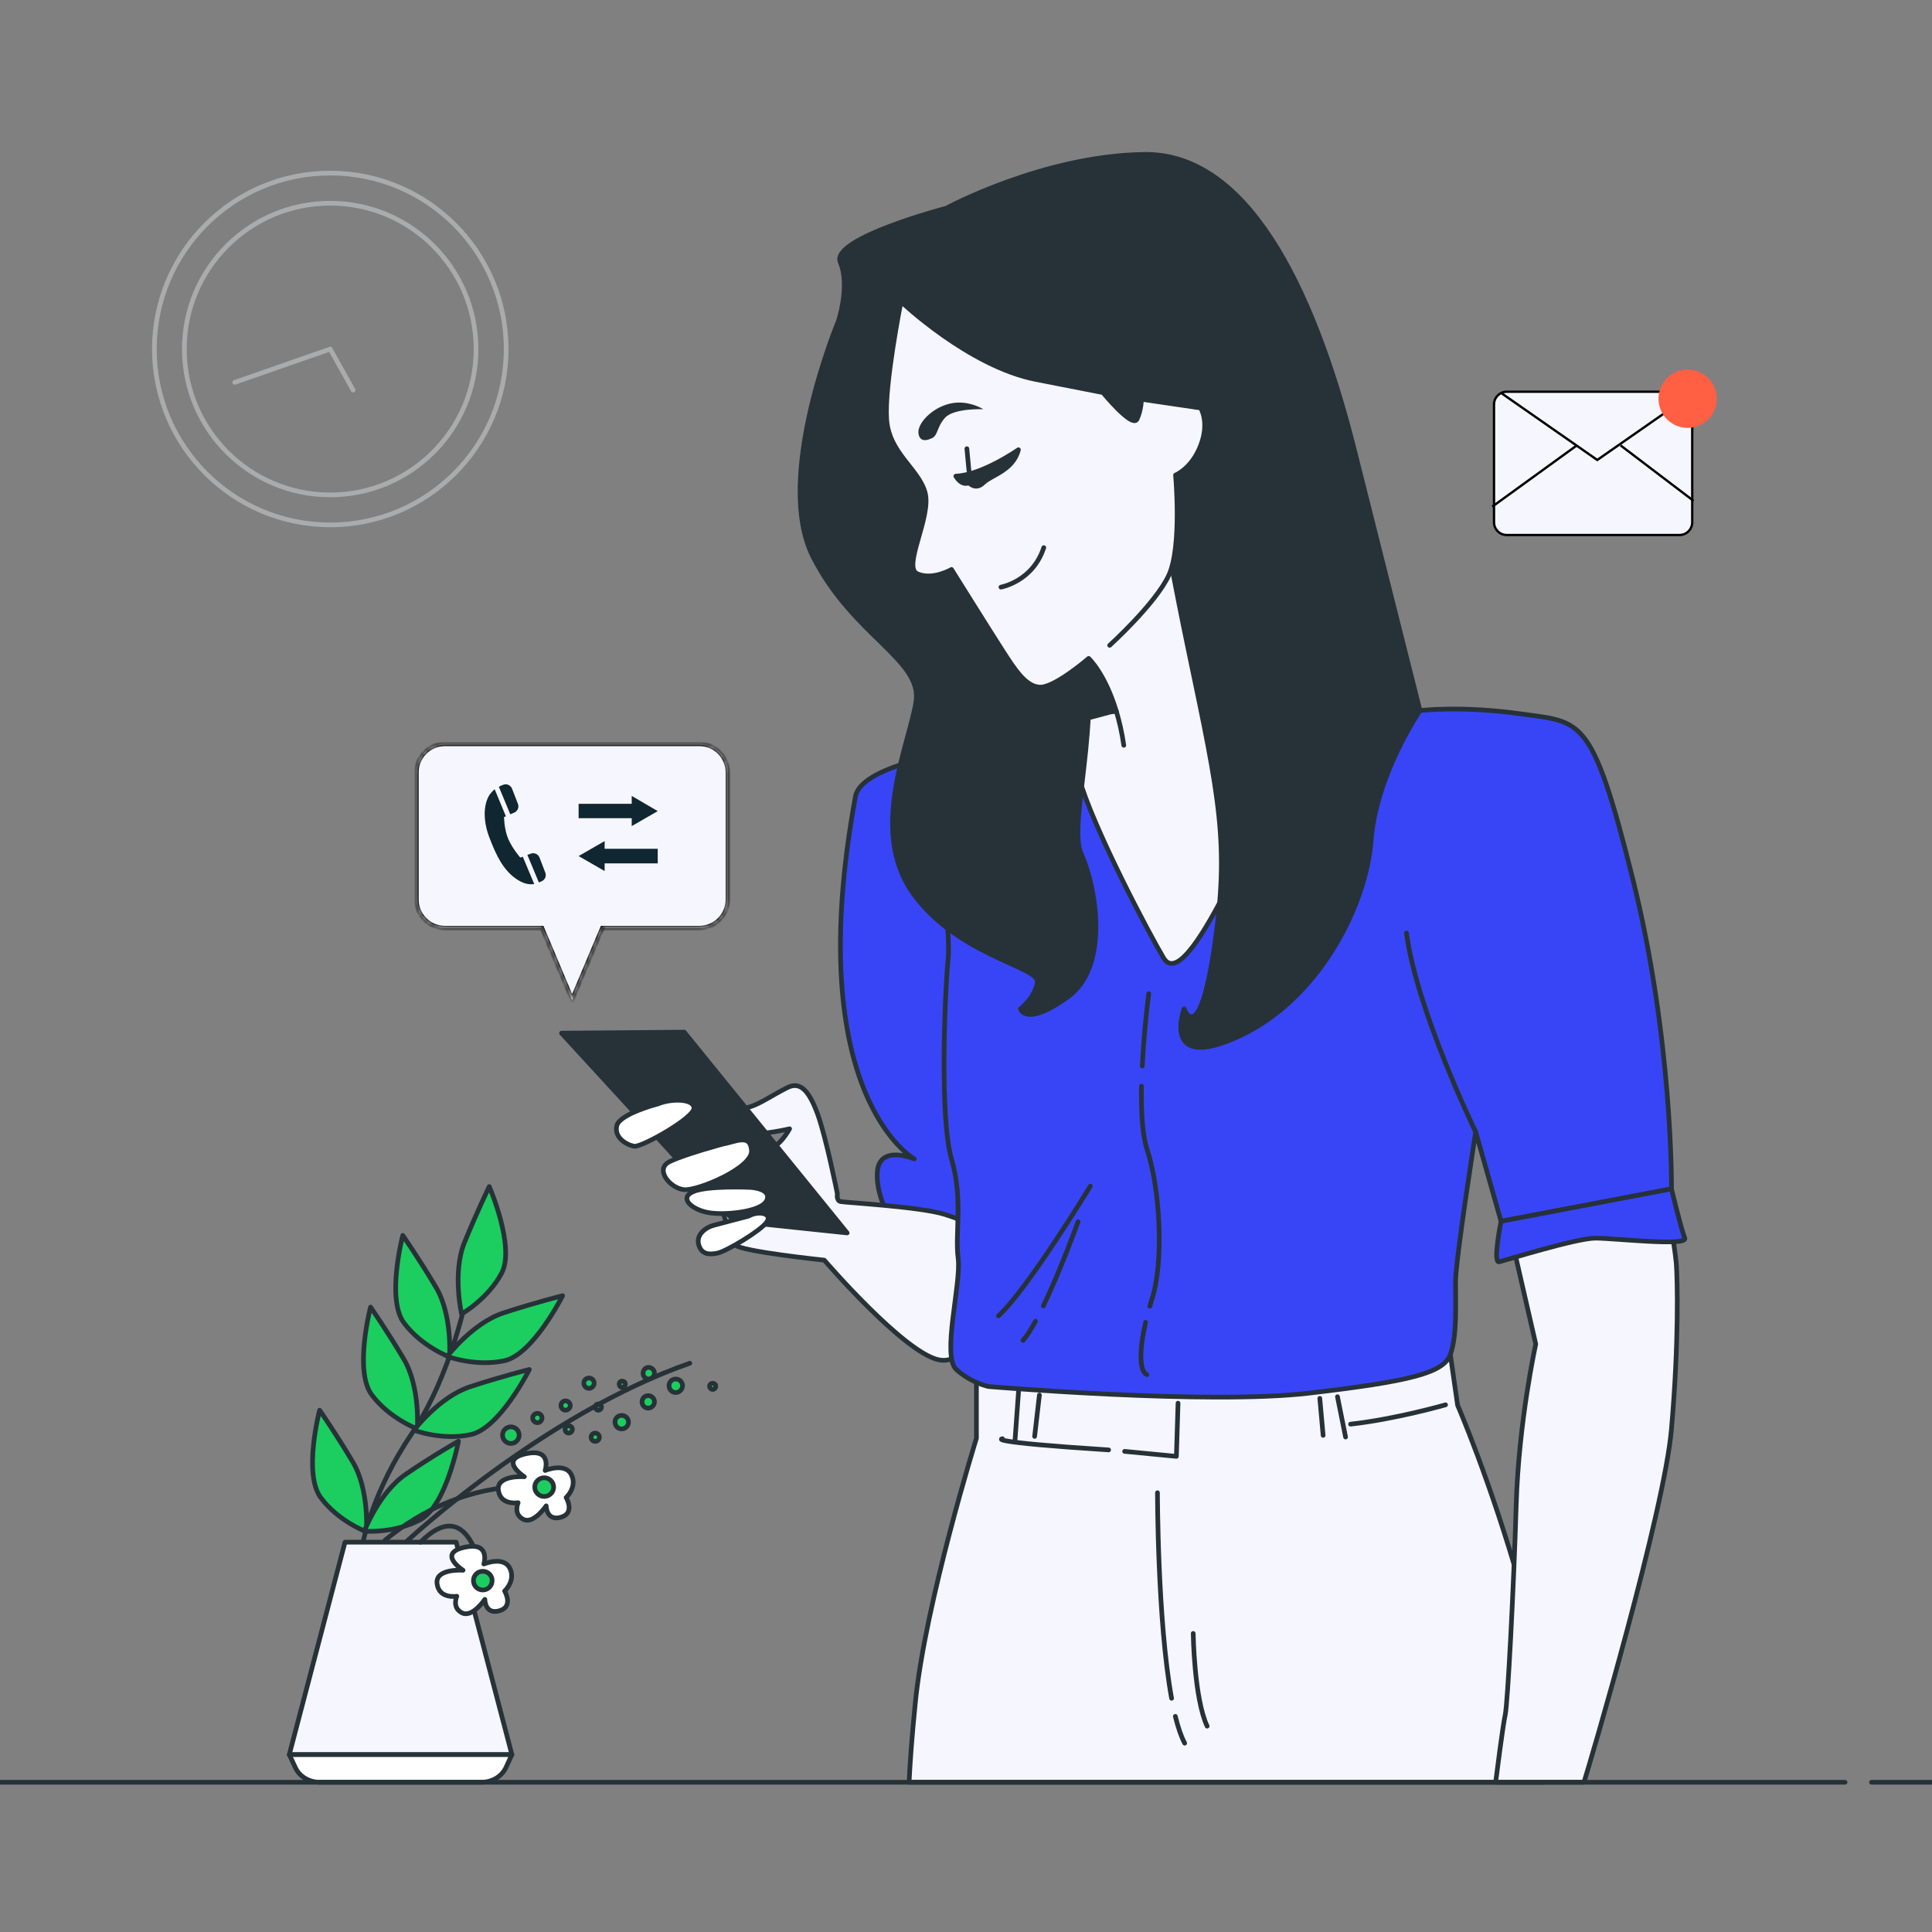 <svg width="413" height="413" viewBox="0 0 413 413" fill="none" xmlns="http://www.w3.org/2000/svg">
<rect x="0" y="0" width="413" height="413" fill="#808080" stroke="none"/>
<g clip-path="url(#clip0_6422_16058)">
<path d="M108.203 74.617C108.203 95.361 91.361 112.203 70.586 112.203C49.812 112.203 33 95.361 33 74.617C33 53.843 49.812 37 70.586 37C91.361 37 108.203 53.843 108.203 74.617Z" stroke="#AAABAC" stroke-linecap="round" stroke-linejoin="round"/>
<path d="M101.763 74.619C101.763 91.833 87.799 105.796 70.585 105.796C53.371 105.796 39.408 91.833 39.408 74.619C39.408 57.405 53.371 43.441 70.585 43.441C87.799 43.441 101.763 57.405 101.763 74.619Z" stroke="#AAABAC" stroke-linecap="round" stroke-linejoin="round"/>
<path d="M75.478 83.379L70.587 74.617L50.184 81.738" stroke="#AAABAC" stroke-linecap="round" stroke-linejoin="round"/>
<path d="M121.91 300.435C121.91 301.012 121.421 301.456 120.888 301.456C120.354 301.456 119.91 301.012 119.91 300.435C119.91 299.901 120.354 299.457 120.888 299.457C121.421 299.457 121.91 299.901 121.91 300.435Z" fill="#1BCE5F" stroke="#263238" stroke-linecap="round" stroke-linejoin="round"/>
<path d="M128.575 300.791C128.575 301.147 128.264 301.458 127.909 301.458C127.509 301.458 127.242 301.147 127.242 300.791C127.242 300.392 127.509 300.125 127.909 300.125C128.264 300.125 128.575 300.392 128.575 300.791Z" fill="#1BCE5F" stroke="#263238" stroke-linecap="round" stroke-linejoin="round"/>
<path d="M122.354 305.544C122.354 305.989 121.998 306.344 121.554 306.344C121.11 306.344 120.799 305.989 120.799 305.544C120.799 305.1 121.11 304.789 121.554 304.789C121.998 304.789 122.354 305.1 122.354 305.544Z" fill="#1BCE5F" stroke="#263238" stroke-linecap="round" stroke-linejoin="round"/>
<path d="M128.131 307.236C128.131 307.725 127.731 308.125 127.242 308.125C126.753 308.125 126.354 307.725 126.354 307.236C126.354 306.748 126.753 306.348 127.242 306.348C127.731 306.348 128.131 306.748 128.131 307.236Z" fill="#1BCE5F" stroke="#263238" stroke-linecap="round" stroke-linejoin="round"/>
<path d="M127.02 295.681C127.02 296.259 126.487 296.792 125.91 296.792C125.288 296.792 124.799 296.259 124.799 295.681C124.799 295.059 125.288 294.57 125.91 294.57C126.487 294.57 127.02 295.059 127.02 295.681Z" fill="#1BCE5F" stroke="#263238" stroke-linecap="round" stroke-linejoin="round"/>
<path d="M133.685 295.905C133.685 296.26 133.373 296.571 133.018 296.571C132.618 296.571 132.352 296.26 132.352 295.905C132.352 295.505 132.618 295.238 133.018 295.238C133.373 295.238 133.685 295.505 133.685 295.905Z" fill="#1BCE5F" stroke="#263238" stroke-linecap="round" stroke-linejoin="round"/>
<path d="M115.869 303.102C115.869 303.68 115.424 304.124 114.891 304.124C114.358 304.124 113.869 303.68 113.869 303.102C113.869 302.569 114.358 302.125 114.891 302.125C115.424 302.125 115.869 302.569 115.869 303.102Z" fill="#1BCE5F" stroke="#263238" stroke-linecap="round" stroke-linejoin="round"/>
<path d="M110.98 306.789C110.98 307.766 110.181 308.566 109.203 308.566C108.226 308.566 107.426 307.766 107.426 306.789C107.426 305.811 108.226 305.012 109.203 305.012C110.181 305.012 110.98 305.811 110.98 306.789Z" fill="#1BCE5F" stroke="#263238" stroke-linecap="round" stroke-linejoin="round"/>
<path d="M134.351 303.992C134.351 304.792 133.684 305.458 132.885 305.458C132.085 305.458 131.463 304.792 131.463 303.992C131.463 303.192 132.085 302.57 132.885 302.57C133.684 302.57 134.351 303.192 134.351 303.992Z" fill="#1BCE5F" stroke="#263238" stroke-linecap="round" stroke-linejoin="round"/>
<path d="M139.906 299.681C139.906 300.392 139.284 301.014 138.573 301.014C137.818 301.014 137.24 300.392 137.24 299.681C137.24 298.925 137.818 298.348 138.573 298.348C139.284 298.348 139.906 298.925 139.906 299.681Z" fill="#1BCE5F" stroke="#263238" stroke-linecap="round" stroke-linejoin="round"/>
<path d="M139.905 293.549C139.905 294.215 139.327 294.793 138.661 294.793C137.994 294.793 137.461 294.215 137.461 293.549C137.461 292.882 137.994 292.305 138.661 292.305C139.327 292.305 139.905 292.882 139.905 293.549Z" fill="#1BCE5F" stroke="#263238" stroke-linecap="round" stroke-linejoin="round"/>
<path d="M145.904 296.215C145.904 297.015 145.237 297.681 144.437 297.681C143.638 297.681 143.016 297.015 143.016 296.215C143.016 295.415 143.638 294.793 144.437 294.793C145.237 294.793 145.904 295.415 145.904 296.215Z" fill="#1BCE5F" stroke="#263238" stroke-linecap="round" stroke-linejoin="round"/>
<path d="M153.013 296.35C153.013 296.706 152.702 297.017 152.346 297.017C151.991 297.017 151.68 296.706 151.68 296.35C151.68 295.95 151.991 295.684 152.346 295.684C152.702 295.684 153.013 295.95 153.013 296.35Z" fill="#1BCE5F" stroke="#263238" stroke-linecap="round" stroke-linejoin="round"/>
<path d="M86.988 329.447C86.988 329.447 116.091 302.344 147.46 291.414" stroke="#263238" stroke-linecap="round" stroke-linejoin="round"/>
<path d="M109.426 375.081H61.84L73.748 329.672H97.518L109.426 375.081Z" fill="#F6F6FE" stroke="#263238" stroke-linecap="round" stroke-linejoin="round"/>
<path d="M61.84 375.082L63.173 377.926C64.061 379.792 66.105 380.991 68.371 380.991H102.895C105.205 380.991 107.249 379.747 108.137 377.881L109.426 375.082H61.84Z" fill="white" stroke="#263238" stroke-linecap="round" stroke-linejoin="round"/>
<path d="M77.658 329.449C77.658 329.449 79.658 318.786 88.1 306.345C96.542 293.904 99.874 276.531 99.874 276.531" stroke="#263238" stroke-linecap="round" stroke-linejoin="round"/>
<path d="M78.324 327.449C78.324 327.449 78.99 318.563 75.436 312.565C71.881 306.567 68.326 301.457 68.326 301.457C68.326 301.457 64.772 315.009 68.549 320.118C72.325 325.228 78.324 327.449 78.324 327.449Z" fill="#1BCE5F" stroke="#263238" stroke-linecap="round" stroke-linejoin="round"/>
<path d="M89.21 305.455C89.21 305.455 89.877 296.569 86.322 290.526C82.768 284.528 79.213 279.418 79.213 279.418C79.213 279.418 75.659 292.97 79.435 298.124C83.212 303.233 89.21 305.455 89.21 305.455Z" fill="#1BCE5F" stroke="#263238" stroke-linecap="round" stroke-linejoin="round"/>
<path d="M96.097 290.082C96.097 290.082 96.763 281.196 93.209 275.198C89.654 269.199 86.1 264.09 86.1 264.09C86.1 264.09 82.545 277.641 86.322 282.751C90.099 287.861 96.097 290.082 96.097 290.082Z" fill="#1BCE5F" stroke="#263238" stroke-linecap="round" stroke-linejoin="round"/>
<path d="M77.879 327.317C77.879 327.317 81.034 319.008 86.81 315.098C92.586 311.144 98.006 308.078 98.006 308.078C98.006 308.078 95.429 321.852 89.831 324.873C84.233 327.85 77.879 327.317 77.879 327.317Z" fill="#1BCE5F" stroke="#263238" stroke-linecap="round" stroke-linejoin="round"/>
<path d="M88.498 305.724C88.498 305.724 93.874 298.615 100.495 296.438C107.115 294.261 113.158 292.75 113.158 292.75C113.158 292.75 106.893 305.28 100.672 306.657C94.496 308.034 88.498 305.724 88.498 305.724Z" fill="#1BCE5F" stroke="#263238" stroke-linecap="round" stroke-linejoin="round"/>
<path d="M95.607 289.951C95.607 289.951 100.984 282.842 107.604 280.664C114.224 278.487 120.267 276.977 120.267 276.977C120.267 276.977 114.002 289.506 107.826 290.884C101.606 292.217 95.607 289.951 95.607 289.951Z" fill="#1BCE5F" stroke="#263238" stroke-linecap="round" stroke-linejoin="round"/>
<path d="M98.673 280.885C98.673 280.885 96.674 272.176 99.251 265.689C101.872 259.247 104.582 253.648 104.582 253.648C104.582 253.648 110.181 266.489 107.248 272.132C104.271 277.73 98.673 280.885 98.673 280.885Z" fill="#1BCE5F" stroke="#263238" stroke-linecap="round" stroke-linejoin="round"/>
<path d="M116.312 317.898C116.312 317.898 99.206 315.232 82.322 329.228" stroke="#263238" stroke-linecap="round" stroke-linejoin="round"/>
<path d="M103.206 337.889C103.206 337.889 100.985 318.561 89.877 329.669" stroke="#263238" stroke-linecap="round" stroke-linejoin="round"/>
<path d="M116.534 314.343C116.534 314.343 118.134 309.456 112.313 310.789C106.537 312.122 112.091 315.676 112.091 315.676C112.091 315.676 106.093 315.232 106.537 318.564C106.982 321.897 110.758 321.23 110.758 321.23C110.758 321.23 109.647 323.674 111.869 324.785C114.091 325.896 116.756 321.897 116.756 321.897C116.756 321.897 116.756 325.229 119.911 324.341C123.021 323.452 121.022 320.12 121.022 320.12C121.022 320.12 123.466 317.898 122.133 315.232C120.8 312.566 116.534 314.343 116.534 314.343Z" fill="white" stroke="#263238" stroke-linecap="round" stroke-linejoin="round"/>
<path d="M118.356 317.898C118.356 319.009 117.423 319.897 116.312 319.897C115.246 319.897 114.312 319.009 114.312 317.898C114.312 316.787 115.246 315.898 116.312 315.898C117.423 315.898 118.356 316.787 118.356 317.898Z" fill="#1BCE5F" stroke="#263238" stroke-linecap="round" stroke-linejoin="round"/>
<path d="M103.427 334.336C103.427 334.336 104.982 329.448 99.206 330.781C93.43 332.114 98.984 335.669 98.984 335.669C98.984 335.669 92.986 335.224 93.43 338.557C93.874 341.889 97.651 341.223 97.651 341.223C97.651 341.223 96.54 343.666 98.761 344.777C100.983 345.888 103.649 341.889 103.649 341.889C103.649 341.889 103.649 345.221 106.759 344.333C109.869 343.444 107.87 340.112 107.87 340.112C107.87 340.112 110.314 337.89 108.981 335.224C107.648 332.558 103.427 334.336 103.427 334.336Z" fill="white" stroke="#263238" stroke-linecap="round" stroke-linejoin="round"/>
<path d="M105.204 337.89C105.204 339.001 104.315 339.889 103.204 339.889C102.094 339.889 101.205 339.001 101.205 337.89C101.205 336.779 102.094 335.891 103.204 335.891C104.315 335.891 105.204 336.779 105.204 337.89Z" fill="#1BCE5F" stroke="#263238" stroke-linecap="round" stroke-linejoin="round"/>
<path d="M203.399 160.877C203.399 160.877 184.027 163.81 182.872 170.252C171.098 234.189 195.446 247.741 195.446 247.741C195.446 247.741 187.893 244.497 187.537 250.629C187.182 256.76 191.847 263.603 192.958 263.958C194.024 264.314 205.177 280.887 208.065 273.333C210.953 265.735 210.242 178.916 211.664 171.363C213.13 163.765 206.643 160.166 203.399 160.877Z" fill="#3845F6" stroke="#263238" stroke-linecap="round" stroke-linejoin="round"/>
<path d="M179.006 255.207C179.006 255.207 176.652 243.388 174.83 238.279C172.964 233.169 171.098 231.081 168.298 232.502C165.544 233.88 162.745 235.746 160.878 236.412C159.012 237.123 156.258 237.346 156.48 238.279C156.702 239.212 157.857 241.789 160.434 242.233C162.967 242.677 168.787 241.3 168.787 241.3C168.787 241.3 166.699 245.254 164.122 245.699C161.589 246.187 150.215 245.254 150.215 245.254C150.215 245.254 155.991 264.76 157.191 266.137C158.346 267.514 176.207 269.381 176.207 269.381C176.207 269.381 193.358 289.33 200.778 290.708C208.242 292.13 211.797 276.49 209.931 269.07C208.109 261.65 207.087 261.25 201.978 259.606C196.868 257.962 180.606 257.073 179.673 256.851C178.74 256.629 179.006 255.207 179.006 255.207Z" fill="#F6F6FE" stroke="#263238" stroke-linecap="round" stroke-linejoin="round"/>
<path d="M120.045 220.859L156.923 261.025L181.094 263.558L146.259 220.637L120.045 220.859Z" fill="#263238" stroke="#263238" stroke-linecap="round" stroke-linejoin="round"/>
<path d="M140.706 235.967C140.706 235.967 132.575 238.055 131.864 240.588C131.197 243.165 133.952 244.764 135.596 245.031C137.196 245.253 148.348 238.988 148.348 236.9C148.348 234.811 143.46 234.811 140.706 235.967Z" fill="white" stroke="#263238" stroke-linecap="round" stroke-linejoin="round"/>
<path d="M154.612 244.543C154.612 244.543 146.748 246.631 143.238 248.275C139.772 249.875 143.238 254.052 146.259 254.318C149.281 254.54 160.877 249.653 160.655 245.965C160.433 242.233 157.189 244.099 154.612 244.543Z" fill="white" stroke="#263238" stroke-linecap="round" stroke-linejoin="round"/>
<path d="M160.432 253.83C160.432 253.83 151.146 253.386 148.125 254.763C145.104 256.14 147.903 258.495 151.146 259.162C154.39 259.873 162.743 259.162 163.898 256.629C165.053 254.052 160.432 253.83 160.432 253.83Z" fill="white" stroke="#263238" stroke-linecap="round" stroke-linejoin="round"/>
<path d="M160.033 259.962C160.033 259.962 154.524 261.428 152.613 261.916C150.747 262.405 148.748 264.005 149.37 266.093C149.947 268.137 151.547 268.27 153.413 267.87C155.279 267.47 162.61 263.116 163.899 261.25C165.187 259.339 162.122 258.762 160.033 259.962Z" fill="white" stroke="#263238" stroke-linecap="round" stroke-linejoin="round"/>
<path d="M329.939 380.991C330.072 371.616 329.539 354.998 325.185 339.669C318.653 316.61 311.589 300.392 311.589 300.392L310.034 289.551L208.73 289.684V307.457C208.73 307.457 197.755 342.78 195.667 363.974C194.867 371.882 194.512 377.303 194.334 380.991H329.939Z" fill="#F6F6FE" stroke="#263238" stroke-linecap="round" stroke-linejoin="round"/>
<path d="M338.604 380.991C339.804 377.214 355.843 322.963 357.31 305.413C358.909 287.107 358.598 273.467 358.332 270.045C358.065 266.669 355.355 250.629 355.355 250.629L319.987 251.118L328.296 287.329C328.296 287.329 324.653 303.813 324.119 321.586C323.586 339.403 322.298 364.24 321.765 366.595C321.276 368.772 319.943 379.214 319.721 380.991H338.604Z" fill="#F6F6FE" stroke="#263238" stroke-linecap="round" stroke-linejoin="round"/>
<path d="M214.284 307.547C214.284 307.547 210.152 308.213 236.988 309.946" stroke="#263238" stroke-linecap="round" stroke-linejoin="round"/>
<path d="M309.012 300.305C309.012 300.305 298.349 303.37 288.707 304.437" stroke="#263238" stroke-linecap="round" stroke-linejoin="round"/>
<path d="M282.131 298.926L282.842 306.835" stroke="#263238" stroke-linecap="round" stroke-linejoin="round"/>
<path d="M285.908 298.57L287.641 307.19" stroke="#263238" stroke-linecap="round" stroke-linejoin="round"/>
<path d="M251.829 299.949L251.474 311.324L240.41 310.257" stroke="#263238" stroke-linecap="round" stroke-linejoin="round"/>
<path d="M217.749 297.238L216.949 308.257" stroke="#263238" stroke-linecap="round" stroke-linejoin="round"/>
<path d="M222.192 298.215L221.17 307.057" stroke="#263238" stroke-linecap="round" stroke-linejoin="round"/>
<path d="M251.25 366.906C251.828 369.261 252.494 371.216 253.249 372.638" stroke="#263238" stroke-linecap="round" stroke-linejoin="round"/>
<path d="M247.43 319.098C247.43 319.098 247.43 346.645 250.451 363.04" stroke="#263238" stroke-linecap="round" stroke-linejoin="round"/>
<path d="M255.072 349.18C255.072 349.18 255.25 362.998 258.049 368.996" stroke="#263238" stroke-linecap="round" stroke-linejoin="round"/>
<path d="M230.458 153.99C230.458 153.99 201.578 157.278 200.156 161.632C198.69 165.942 203.399 196.911 202.688 204.864C201.933 212.773 200.867 239.076 203.399 247.74C205.932 256.405 204.11 263.602 204.821 268.979C205.532 274.399 201.222 289.906 204.466 292.794C207.709 295.682 211.308 296.393 211.308 296.393C211.308 296.393 258.139 300.347 279.777 297.815C301.415 295.282 308.613 293.505 310.035 289.55C311.501 285.552 311.146 278.709 311.146 274.044C311.146 269.379 315.455 241.964 315.455 241.964L320.876 261.07L357.31 254.139C357.31 254.139 357.621 222.148 348.957 187.58C340.293 152.968 338.16 154.434 325.186 152.613C312.212 150.791 303.548 151.902 303.548 151.902L230.458 153.99Z" fill="#3845F6" stroke="#263238" stroke-linecap="round" stroke-linejoin="round"/>
<path d="M230.457 153.99C231.435 154.79 240.632 151.724 240.632 151.724C240.632 151.724 236.411 141.727 234.5 139.817C232.59 137.906 232.59 137.906 232.59 137.906L230.457 153.99Z" fill="#263238" stroke="#263238" stroke-linecap="round" stroke-linejoin="round"/>
<path d="M238.632 152.037C236.144 143.861 232.723 140.751 232.723 140.751L231.612 139.596C231.612 139.596 245.875 125.867 247.874 119.691C249.873 113.515 252.139 105.828 252.139 105.828C252.139 105.828 262.136 148.305 264.891 156.258C267.69 164.211 266.269 182.25 262.136 190.292C257.96 198.379 251.651 209.576 248.763 204.821C245.875 200.023 233.611 176.918 230.59 166.077C227.569 155.236 228.591 154.347 230.457 153.992C232.367 153.592 237.299 152.215 237.299 152.215L238.632 152.037Z" fill="#F6F6FE" stroke="#263238" stroke-linecap="round" stroke-linejoin="round"/>
<path d="M240.232 159.322C239.832 156.523 239.255 154.123 238.633 152.035L240.232 159.322Z" fill="white"/>
<path d="M240.232 159.322C239.832 156.523 239.255 154.123 238.633 152.035" stroke="#263238" stroke-linecap="round" stroke-linejoin="round"/>
<path d="M202.287 44.512C202.287 44.512 177.45 50.999 179.627 56.064C181.76 61.085 179.227 68.638 179.227 68.638C179.227 68.638 165.187 102.184 173.851 119.113C182.471 136.041 197.266 141.062 195.8 150.081C194.378 159.101 185.714 177.495 195.089 190.825C204.464 204.154 222.103 206.643 221.748 209.886C221.393 213.13 218.149 215.662 218.149 215.662C218.149 215.662 219.26 219.617 228.235 213.13C237.255 206.643 234.367 189.714 231.123 182.516C227.88 175.318 237.521 148.482 229.568 128.665L227.524 102.895C227.524 102.895 236.899 94.586 243.031 101.429C249.162 108.271 247.696 108.671 254.183 139.64C260.67 170.609 262.847 180.339 259.604 202.333C256.36 224.326 253.117 215.662 253.117 215.662C253.117 215.662 248.051 229.347 265.024 221.438C281.953 213.529 292.039 193.669 293.105 179.628C294.171 165.588 303.546 151.903 303.546 151.903C303.546 151.903 298.392 131.464 289.417 95.786C280.398 60.108 266.091 32.604 244.453 33.004C222.859 33.36 202.287 44.512 202.287 44.512Z" fill="#263238" stroke="#263238" stroke-linecap="round" stroke-linejoin="round"/>
<path d="M237.211 137.951C237.211 137.951 247.075 129.02 249.874 122.933C252.674 116.801 251.296 101.561 251.296 101.561C251.296 101.561 254.806 100.139 256.672 95.207C258.583 90.276 256.672 87.21 256.672 87.21L244.009 85.344C244.009 85.344 244.009 87.476 243.076 89.565C242.143 91.697 235.79 83.922 235.79 83.922C235.79 83.922 235.79 83.922 221.483 81.123C207.131 78.324 192.602 64.461 192.602 64.461C192.602 64.461 189.048 82.278 189.536 89.565C189.981 96.852 196.334 100.139 197.756 105.293C199.178 110.492 192.824 121.289 196.112 122.666C199.4 124.088 203.399 121.733 203.399 121.733C203.399 121.733 211.619 134.885 214.196 138.884C216.773 142.882 219.35 147.103 222.638 146.881C225.926 146.615 232.724 140.75 232.724 140.75" fill="#F6F6FE"/>
<path d="M237.211 137.951C237.211 137.951 247.075 129.02 249.874 122.933C252.674 116.801 251.296 101.561 251.296 101.561C251.296 101.561 254.806 100.139 256.672 95.207C258.583 90.276 256.672 87.21 256.672 87.21L244.009 85.344C244.009 85.344 244.009 87.476 243.076 89.565C242.143 91.697 235.79 83.922 235.79 83.922C235.79 83.922 235.79 83.922 221.483 81.123C207.131 78.324 192.602 64.461 192.602 64.461C192.602 64.461 189.048 82.278 189.536 89.565C189.981 96.852 196.334 100.139 197.756 105.293C199.178 110.492 192.824 121.289 196.112 122.666C199.4 124.088 203.399 121.733 203.399 121.733C203.399 121.733 211.619 134.885 214.196 138.884C216.773 142.883 219.35 147.103 222.638 146.881C225.926 146.615 232.724 140.75 232.724 140.75" stroke="#263238" stroke-linecap="round" stroke-linejoin="round"/>
<path d="M206.688 95.918L207.132 100.628" stroke="#263238" stroke-linecap="round" stroke-linejoin="round"/>
<path d="M217.706 96.141C217.706 96.141 209.975 101.561 204.332 101.783C204.332 101.783 205.487 103.916 207.131 103.205C207.131 103.205 208.553 104.849 210.197 103.205C211.841 101.561 216.551 100.628 217.706 96.141Z" fill="#263238" stroke="#263238" stroke-linecap="round" stroke-linejoin="round"/>
<path d="M213.975 125.508C213.975 125.508 220.773 124.309 223.127 117.066" stroke="#263238" stroke-linecap="round" stroke-linejoin="round"/>
<path d="M198.912 93.786C198.912 93.786 196.646 94.985 196.335 92.63C196.024 90.231 200.156 86.188 204.777 86.055C207.843 85.966 210.197 87.476 210.197 87.476C210.197 87.476 203.844 87.21 201.978 89.343C200.112 91.475 200.556 93.341 198.912 93.786Z" fill="#263238"/>
<path d="M315.454 241.966C315.454 241.966 302.835 216.018 300.658 199.445" stroke="#263238" stroke-linecap="round" stroke-linejoin="round"/>
<path d="M320.876 261.072C320.876 261.072 319.054 270.092 320.476 269.736C321.942 269.381 337.049 264.671 341.048 264.671C345.002 264.671 360.864 266.493 360.154 264.671C359.398 262.894 357.31 254.141 357.31 254.141L320.876 261.072Z" fill="#3845F6" stroke="#263238" stroke-linecap="round" stroke-linejoin="round"/>
<path d="M244.897 282.664C243.564 288.44 243.475 293.017 245.164 293.861" stroke="#263238" stroke-linecap="round" stroke-linejoin="round"/>
<path d="M244.008 232.191C243.919 237.479 244.186 242.499 245.163 245.565C248.051 254.229 248.807 269.736 246.274 277.645C246.096 278.178 245.934 278.711 245.785 279.244" stroke="#263238" stroke-linecap="round" stroke-linejoin="round"/>
<path d="M245.563 212.418C245.563 212.418 244.585 219.794 244.186 227.88" stroke="#263238" stroke-linecap="round" stroke-linejoin="round"/>
<path d="M233.078 253.562C233.078 253.562 219.704 275.556 213.439 281.288" stroke="#263238" stroke-linecap="round" stroke-linejoin="round"/>
<path d="M221.349 282.441C220.416 284.174 219.483 285.64 218.684 286.529" stroke="#263238" stroke-linecap="round" stroke-linejoin="round"/>
<path d="M230.457 261.16C230.457 261.16 226.769 271.424 223.037 279.155" stroke="#263238" stroke-linecap="round" stroke-linejoin="round"/>
<path d="M394.418 380.992H0" stroke="#263238" stroke-linecap="round" stroke-linejoin="round"/>
<path d="M414.323 380.992H400.061" stroke="#263238" stroke-linecap="round" stroke-linejoin="round"/>
<mask id="path-75-inside-1_6422_16058" fill="white">
<path d="M149.514 159C152.869 159 155.613 161.746 155.613 165.101V192.307C155.613 195.662 152.869 198.407 149.514 198.407H128.777L122.307 213.779L115.837 198.407H95.101C91.746 198.407 89 195.662 89 192.307V165.101C89 161.746 91.746 159 95.101 159H149.514Z"/>
</mask>
<path d="M149.514 159C152.869 159 155.613 161.746 155.613 165.101V192.307C155.613 195.662 152.869 198.407 149.514 198.407H128.777L122.307 213.779L115.837 198.407H95.101C91.746 198.407 89 195.662 89 192.307V165.101C89 161.746 91.746 159 95.101 159H149.514Z" fill="#F6F6FE"/>
<path d="M149.514 159L149.514 158.5H149.514V159ZM149.514 198.407V198.907H149.514L149.514 198.407ZM128.777 198.407V197.907H128.445L128.317 198.213L128.777 198.407ZM122.307 213.779L121.846 213.973L122.307 215.068L122.767 213.973L122.307 213.779ZM115.837 198.407L116.298 198.213L116.169 197.907H115.837V198.407ZM149.514 159L149.514 159.5C152.592 159.5 155.113 162.022 155.113 165.101H155.613H156.113C156.113 161.47 153.145 158.5 149.514 158.5L149.514 159ZM155.613 165.101H155.113V192.307H155.613H156.113V165.101H155.613ZM155.613 192.307H155.113C155.113 195.385 152.592 197.907 149.514 197.907L149.514 198.407L149.514 198.907C153.145 198.907 156.113 195.938 156.113 192.307H155.613ZM149.514 198.407V197.907H128.777V198.407V198.907H149.514V198.407ZM128.777 198.407L128.317 198.213L121.846 213.585L122.307 213.779L122.767 213.973L129.238 198.601L128.777 198.407ZM122.307 213.779L122.767 213.585L116.298 198.213L115.837 198.407L115.376 198.601L121.846 213.973L122.307 213.779ZM115.837 198.407V197.907H95.101V198.407V198.907H115.837V198.407ZM95.101 198.407V197.907C92.022 197.907 89.5 195.386 89.5 192.307H89H88.5C88.5 195.938 91.469 198.907 95.101 198.907V198.407ZM89 192.307H89.5V165.101H89H88.5V192.307H89ZM89 165.101H89.5C89.5 162.022 92.022 159.5 95.101 159.5V159V158.5C91.469 158.5 88.5 161.469 88.5 165.101H89ZM95.101 159V159.5H149.514V159V158.5H95.101V159Z" fill="black" mask="url(#path-75-inside-1_6422_16058)"/>
<path d="M123.691 174.903H135.04V176.594L140.604 173.39L135.04 170.141V171.832H123.691V174.903Z" fill="#102631"/>
<path d="M140.604 181.444H129.255V179.797L123.691 183.001L129.255 186.206V184.559H140.604V181.444Z" fill="#102631"/>
<path d="M111.756 183.146L111.222 183.324C111.222 183.324 109.53 181.411 108.64 179.319C107.75 177.227 107.75 174.646 107.75 174.646L108.151 174.512L105.747 168.727C105.302 169.083 104.902 169.528 104.546 170.062C103.211 172.376 103.344 175.892 104.724 179.319C106.059 182.79 107.528 185.861 110.198 187.775C111.8 188.932 113.135 189.155 114.203 188.977L111.756 183.146Z" fill="#102631"/>
<path d="M113.491 182.479L112.734 182.746L115.182 188.621C115.479 188.532 115.731 188.428 115.939 188.31C116.562 187.953 116.829 187.197 116.562 186.529L115.316 183.28C115.004 182.568 114.203 182.212 113.491 182.479Z" fill="#102631"/>
<path d="M107.616 167.749C107.319 167.838 106.993 167.986 106.637 168.194L109.085 174.069L109.93 173.713C110.642 173.401 110.998 172.6 110.731 171.888L109.441 168.55C109.129 167.838 108.328 167.482 107.616 167.749Z" fill="#102631"/>
<path d="M359.035 83.738C360.526 83.738 361.745 84.957 361.745 86.447V111.657C361.745 113.148 360.526 114.366 359.035 114.366H322.082C320.592 114.366 319.373 113.148 319.373 111.657V86.447C319.373 84.957 320.592 83.739 322.082 83.738H359.035Z" fill="#F6F6FE" stroke="black" stroke-width="0.5"/>
<path d="M320.871 83.988L341.443 98.326L362.014 83.988" stroke="black" stroke-width="0.5"/>
<path d="M367.001 85.249C367.001 88.669 364.21 91.468 360.767 91.468C357.324 91.468 354.533 88.669 354.533 85.249C354.533 81.798 357.324 79 360.767 79C364.21 79 367.001 81.798 367.001 85.249Z" fill="#FF5F42"/>
<path d="M337.078 95.211L319 108.302" stroke="black" stroke-width="0.5"/>
<path d="M346.429 95.211L362.014 107.055" stroke="black" stroke-width="0.5"/>
</g>
<defs>
<clipPath id="clip0_6422_16058">
<rect width="413" height="413" fill="white"/>
</clipPath>
</defs>
</svg>
